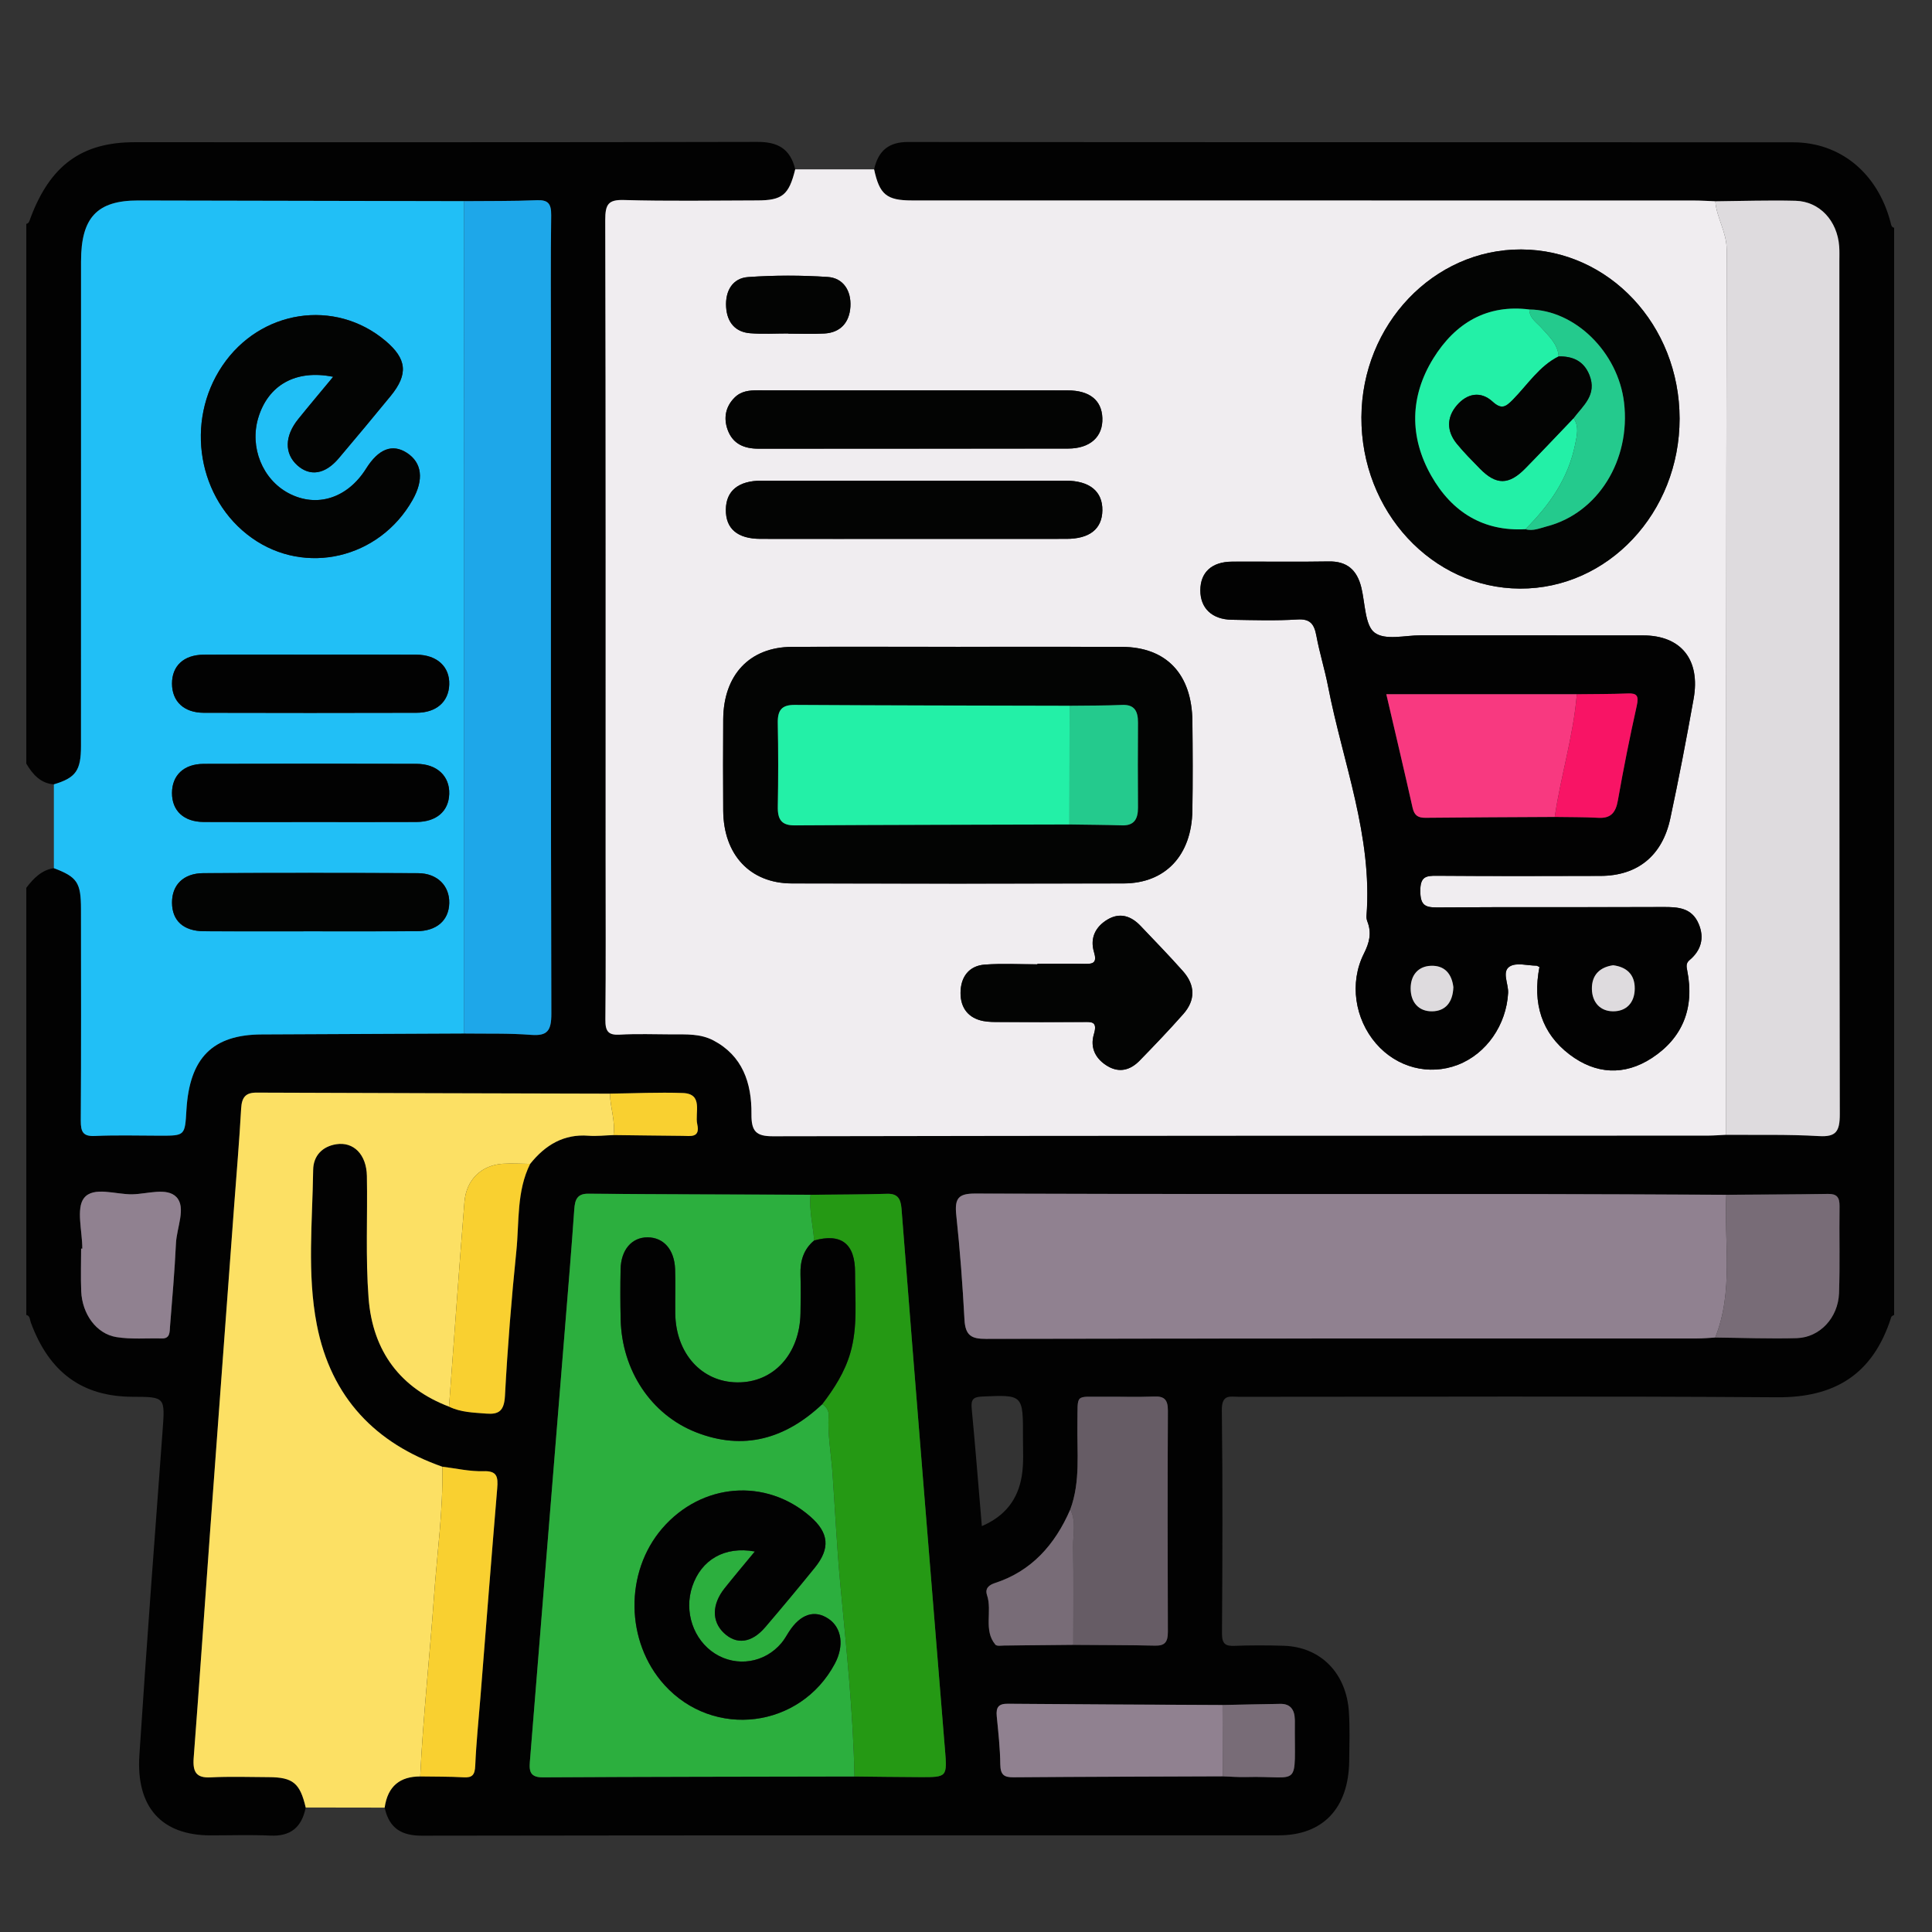 <?xml version="1.0" encoding="UTF-8"?>
<svg xmlns="http://www.w3.org/2000/svg" xmlns:xlink="http://www.w3.org/1999/xlink" version="1.1" id="Layer_1" x="0px" y="0px" width="85px" height="85px" viewBox="0 0 85 85" xml:space="preserve">
<rect x="0" y="0" width="85" height="85" fill="#333333" stroke="none"/>
<path fill-rule="evenodd" clip-rule="evenodd" fill="#020202" d="M83.334,10.022c0,15.943,0,31.887,0,47.83  c-0.043,0.027-0.112,0.048-0.124,0.086c-0.813,2.578-2.54,3.554-5.033,3.537c-7.887-0.057-15.773-0.021-23.66-0.021  c-0.384,0-0.77-0.138-0.761,0.593c0.041,3.271,0.027,6.543,0.007,9.815c-0.002,0.479,0.163,0.563,0.557,0.548  c0.721-0.027,1.444-0.026,2.164-0.003c1.624,0.052,2.761,1.208,2.864,2.935c0.042,0.709,0.021,1.422,0.012,2.133  c-0.027,2.08-1.155,3.272-3.102,3.272c-12.564,0.003-25.129-0.005-37.695,0.016c-0.879,0-1.437-0.306-1.64-1.235  c0.135-0.956,0.689-1.373,1.565-1.372c0.639,0.011,1.278,0.002,1.916,0.038c0.375,0.021,0.489-0.104,0.506-0.516  c0.043-1.018,0.15-2.032,0.231-3.047c0.243-3.049,0.479-6.098,0.735-9.145c0.043-0.512-0.004-0.778-0.597-0.761  c-0.604,0.021-1.212-0.124-1.818-0.197c-2.907-1.019-4.894-3.015-5.522-6.253c-0.434-2.236-0.19-4.533-0.16-6.803  c0.008-0.636,0.414-1.037,1.017-1.132c0.762-0.119,1.329,0.45,1.347,1.395c0.033,1.789-0.062,3.59,0.074,5.369  c0.181,2.371,1.423,3.973,3.54,4.78c0.523,0.256,1.085,0.262,1.645,0.308c0.542,0.042,0.781-0.113,0.816-0.784  c0.114-2.128,0.284-4.252,0.501-6.371c0.131-1.286,0.005-2.629,0.607-3.832c0.671-0.84,1.489-1.321,2.56-1.239  c0.367,0.027,0.739-0.017,1.109-0.028c1.015,0.012,2.029,0.026,3.043,0.034c0.333,0.003,0.779,0.104,0.639-0.514  c-0.113-0.502,0.284-1.34-0.638-1.371c-1.065-0.038-2.133,0.015-3.201,0.028c-5.183-0.014-10.366-0.024-15.549-0.046  c-0.478-0.002-0.651,0.2-0.679,0.702c-0.079,1.42-0.201,2.836-0.306,4.252c-0.354,4.791-0.711,9.579-1.061,14.37  C9,70.71,8.775,74.027,8.521,77.343c-0.047,0.625,0.12,0.887,0.741,0.854c0.853-0.043,1.709-0.015,2.565-0.01  c1.063,0.006,1.372,0.263,1.623,1.336c-0.176,0.894-0.689,1.274-1.547,1.236c-0.88-0.041-1.764-0.009-2.646-0.01  c-2.141-0.004-3.275-1.232-3.125-3.528c0.31-4.737,0.664-9.473,1.016-14.207c0.116-1.558,0.139-1.556-1.315-1.561  c-2.212-0.007-3.669-1.071-4.478-3.271c-0.046-0.126-0.028-0.291-0.198-0.331c0-6.263,0-12.527,0-18.79  c0.32-0.423,0.678-0.785,1.213-0.866c1.028,0.387,1.193,0.633,1.194,1.803C3.565,43.1,3.575,46.2,3.554,49.3  c-0.003,0.511,0.108,0.701,0.619,0.678c0.96-0.044,1.923-0.013,2.886-0.013c1.077,0,1.077,0,1.143-1.131  c0.136-2.296,1.155-3.315,3.313-3.323c2.965-0.011,5.93-0.026,8.895-0.041c0.987,0.015,1.976-0.017,2.958,0.061  c0.706,0.053,0.89-0.171,0.888-0.933c-0.026-9.747-0.018-19.494-0.018-29.241c0-1.961-0.017-3.922,0.011-5.882  c0.007-0.529-0.147-0.685-0.634-0.665C22.55,8.853,21.482,8.84,20.414,8.85c-4.779-0.01-9.559-0.021-14.338-0.029  c-1.806-0.002-2.511,0.75-2.511,2.677c-0.001,7.106,0,14.211-0.002,21.317c0,1.091-0.229,1.406-1.194,1.694  c-0.578-0.043-0.927-0.43-1.212-0.914c0-7.916,0-15.83,0-23.745c0.125-0.027,0.139-0.139,0.179-0.244  c0.869-2.331,2.26-3.349,4.581-3.349c9.136-0.001,18.272,0.008,27.409-0.014c0.87-0.002,1.441,0.283,1.661,1.207  c-0.279,1.13-0.566,1.367-1.686,1.368c-1.952,0.004-3.904,0.038-5.854-0.018c-0.68-0.02-0.82,0.185-0.818,0.884  c0.024,9.36,0.016,18.721,0.016,28.082c0,2.361,0.014,4.723-0.01,7.084c-0.006,0.521,0.125,0.698,0.626,0.671  c0.773-0.046,1.55-0.013,2.326-0.012c0.613,0.001,1.229-0.036,1.806,0.268c1.267,0.668,1.683,1.854,1.669,3.24  c-0.008,0.766,0.211,0.975,0.945,0.974c13.713-0.028,27.428-0.025,41.141-0.029c0.267-0.002,0.531-0.024,0.798-0.036  c1.364,0.012,2.729-0.022,4.089,0.056c0.739,0.041,0.912-0.195,0.91-0.971c-0.023-12.496-0.017-24.993-0.019-37.49  c0-0.227,0.009-0.456-0.007-0.683c-0.083-1.131-0.864-1.98-1.925-2.006c-1.175-0.029-2.351,0.012-3.525,0.022  c-0.321-0.012-0.641-0.033-0.96-0.033C63.049,8.82,51.59,8.821,40.131,8.819c-1.126,0-1.436-0.258-1.674-1.368  c0.186-0.837,0.662-1.205,1.491-1.204C52.929,6.261,65.909,6.254,78.89,6.261c2.083,0.001,3.717,1.359,4.284,3.511  C83.204,9.883,83.204,9.992,83.334,10.022z M53.786,75.014c-3.15-0.016-6.3-0.026-9.451-0.055c-0.394-0.003-0.521,0.146-0.482,0.549  c0.07,0.707,0.148,1.415,0.156,2.124c0.007,0.462,0.177,0.564,0.574,0.562c3.069-0.024,6.141-0.03,9.212-0.042  c0.345,0.012,0.689,0.041,1.032,0.031c2.455-0.064,2.115,0.579,2.141-2.452c0-0.027,0-0.056-0.002-0.084  c-0.01-0.439-0.207-0.689-0.637-0.683C55.481,74.977,54.634,74.997,53.786,75.014z M47.22,72.366  c1.202,0.01,2.405,0.007,3.605,0.033c0.42,0.011,0.556-0.158,0.555-0.598c-0.013-3.243-0.014-6.486,0.001-9.729  c0.004-0.488-0.152-0.649-0.603-0.631c-0.748,0.03-1.497,0.002-2.244,0.01c-1.264,0.011-1.109-0.164-1.133,1.161  c-0.022,1.272,0.143,2.563-0.313,3.796c-0.678,1.567-1.721,2.718-3.304,3.235c-0.267,0.086-0.461,0.232-0.358,0.539  c0.237,0.709-0.167,1.538,0.366,2.174c0.065,0.075,0.257,0.04,0.388,0.039C45.194,72.388,46.207,72.377,47.22,72.366z   M75.462,58.846c1.198,0.013,2.397,0.061,3.593,0.025c1.006-0.031,1.813-0.891,1.854-1.976c0.047-1.274,0.005-2.552,0.023-3.828  c0.005-0.404-0.131-0.546-0.508-0.54c-1.491,0.024-2.984,0.026-4.474,0.038c-2.915-0.013-5.83-0.031-8.743-0.033  c-8.103-0.005-16.205,0.01-24.307-0.021c-0.737-0.002-0.907,0.213-0.827,0.954c0.163,1.526,0.278,3.059,0.36,4.591  c0.038,0.709,0.316,0.85,0.943,0.848c10.429-0.022,20.858-0.015,31.286-0.018C74.929,58.887,75.195,58.861,75.462,58.846z   M37.593,78.158c0.96,0.01,1.921,0.024,2.883,0.027c1.199,0.005,1.199,0.001,1.097-1.242c-0.007-0.085-0.015-0.17-0.022-0.254  c-0.306-3.765-0.613-7.528-0.916-11.292c-0.328-4.077-0.657-8.15-0.973-12.229c-0.036-0.45-0.186-0.66-0.639-0.646  c-1.121,0.033-2.242,0.03-3.363,0.043c-3.262-0.013-6.524-0.017-9.786-0.046c-0.489-0.003-0.58,0.277-0.609,0.685  c-0.061,0.852-0.124,1.702-0.192,2.553c-0.355,4.395-0.713,8.787-1.069,13.18c-0.228,2.806-0.454,5.612-0.68,8.419  c-0.035,0.438-0.105,0.845,0.549,0.841C28.447,78.169,33.021,78.168,37.593,78.158z M3.622,54.936c-0.018,0-0.036,0-0.053,0  c0,0.627-0.022,1.251,0.004,1.876c0.043,1.006,0.669,1.873,1.55,2.016c0.653,0.105,1.331,0.043,1.998,0.06  c0.369,0.01,0.34-0.291,0.359-0.53c0.096-1.218,0.205-2.434,0.261-3.654c0.033-0.696,0.46-1.58,0.019-2.038  c-0.419-0.433-1.273-0.134-1.932-0.12c-0.735,0.016-1.717-0.367-2.134,0.168C3.342,53.165,3.622,54.173,3.622,54.936z   M43.197,67.143c1.014-0.435,1.59-1.168,1.758-2.213c0.09-0.554,0.05-1.134,0.051-1.701c0.006-1.881,0.002-1.864-1.795-1.787  c-0.401,0.018-0.498,0.13-0.459,0.542C42.91,63.649,43.043,65.319,43.197,67.143z"></path>
<path fill-rule="evenodd" clip-rule="evenodd" fill="#F0EDF0" d="M34.986,7.451c1.157,0,2.314,0,3.471,0  c0.239,1.109,0.548,1.368,1.674,1.368C51.59,8.821,63.049,8.82,74.508,8.822c0.319,0,0.639,0.021,0.96,0.033  c0.056,0.736,0.499,1.346,0.499,2.126c-0.023,12.982-0.021,25.963-0.022,38.945c-0.267,0.012-0.531,0.034-0.798,0.036  c-13.713,0.004-27.428,0.001-41.141,0.029c-0.734,0.001-0.953-0.208-0.945-0.974c0.014-1.386-0.402-2.572-1.669-3.24  c-0.577-0.304-1.192-0.267-1.806-0.268c-0.775-0.001-1.553-0.034-2.326,0.012c-0.502,0.027-0.632-0.15-0.626-0.671  c0.024-2.362,0.01-4.724,0.01-7.084c0-9.361,0.008-18.722-0.016-28.082c-0.002-0.699,0.138-0.903,0.818-0.884  c1.95,0.056,3.902,0.022,5.854,0.018C34.42,8.818,34.707,8.582,34.986,7.451z M67.729,42.545c-0.31,1.596,0.095,2.914,1.33,3.851  c1.148,0.871,2.408,0.94,3.614,0.155c1.342-0.875,1.893-2.185,1.558-3.858c-0.035-0.172-0.058-0.321,0.103-0.453  c0.502-0.419,0.667-0.968,0.404-1.588c-0.303-0.721-0.919-0.75-1.563-0.747c-3.315,0.014-6.631-0.005-9.945,0.018  c-0.526,0.003-0.74-0.091-0.742-0.726c-0.001-0.628,0.246-0.67,0.714-0.667c2.405,0.019,4.812,0.014,7.217,0.006  c1.626-0.005,2.72-0.886,3.069-2.531c0.374-1.744,0.71-3.497,1.024-5.254c0.312-1.729-0.552-2.794-2.222-2.796  c-3.263-0.004-6.524,0.001-9.785-0.004c-0.693,0-1.557,0.234-2.028-0.118c-0.42-0.312-0.416-1.283-0.579-1.968  c-0.192-0.805-0.649-1.179-1.442-1.164c-1.417,0.025-2.833,0.001-4.25,0.009c-0.894,0.005-1.393,0.469-1.395,1.264  c0,0.784,0.512,1.278,1.385,1.293c0.961,0.016,1.926,0.047,2.886-0.013c0.552-0.035,0.737,0.19,0.834,0.716  c0.139,0.751,0.37,1.483,0.515,2.232c0.65,3.347,1.96,6.571,1.69,10.093c-0.007,0.082,0.01,0.173,0.04,0.251  c0.195,0.504,0.089,0.925-0.154,1.409c-0.648,1.288-0.399,2.876,0.535,3.957c0.914,1.056,2.327,1.424,3.596,0.936  c1.268-0.488,2.137-1.766,2.214-3.162c0.021-0.401-0.289-0.939,0.069-1.165c0.299-0.186,0.781-0.038,1.183-0.035  C67.625,42.486,67.648,42.509,67.729,42.545z M42.137,28.458c-2.434,0-4.869-0.009-7.302,0.002c-1.854,0.01-3.004,1.233-3.017,3.19  c-0.009,1.338-0.009,2.676,0,4.014c0.013,1.943,1.181,3.199,3.016,3.204c4.867,0.011,9.735,0.01,14.603,0  c1.837-0.004,2.991-1.236,3.022-3.205c0.021-1.309,0.015-2.619,0.001-3.928c-0.02-2.08-1.146-3.268-3.103-3.275  C46.951,28.451,44.544,28.457,42.137,28.458z M66.927,10.975c-3.853-0.015-7.012,3.302-7.03,7.381  c-0.019,4.143,3.11,7.524,6.976,7.54c3.873,0.016,7.025-3.341,7.022-7.481C73.891,14.3,70.789,10.99,66.927,10.975z M40.243,17.174  c-2.296,0-4.592,0.003-6.889-0.002c-0.382,0-0.746,0.029-1.042,0.328c-0.396,0.399-0.481,0.898-0.299,1.407  c0.229,0.638,0.745,0.834,1.357,0.834c4.54-0.004,9.08,0.001,13.62-0.005c0.975-0.001,1.541-0.522,1.51-1.345  c-0.028-0.782-0.562-1.214-1.526-1.215C44.731,17.172,42.487,17.174,40.243,17.174z M40.192,23.709c2.244,0,4.486,0.003,6.729-0.001  c1.02-0.001,1.566-0.44,1.578-1.25c0.014-0.839-0.562-1.311-1.618-1.311c-4.459-0.002-8.92-0.002-13.38,0  c-1.016,0.001-1.556,0.446-1.567,1.269c-0.011,0.844,0.508,1.29,1.527,1.292C35.706,23.714,37.949,23.709,40.192,23.709z   M45.644,42.402c0,0.007,0,0.015,0,0.023c-0.773,0-1.551-0.043-2.32,0.013c-0.683,0.051-1.063,0.535-1.063,1.251  c0,0.676,0.363,1.109,1,1.232c0.234,0.045,0.479,0.043,0.719,0.043c1.229,0.006,2.456,0.007,3.685,0  c0.348-0.002,0.635-0.043,0.464,0.533c-0.186,0.617,0.09,1.109,0.614,1.415c0.515,0.299,0.992,0.164,1.394-0.246  c0.653-0.67,1.303-1.349,1.924-2.052c0.54-0.611,0.532-1.272-0.015-1.888c-0.606-0.682-1.24-1.334-1.867-1.993  c-0.423-0.444-0.917-0.598-1.454-0.276c-0.517,0.308-0.779,0.802-0.593,1.428c0.143,0.475-0.034,0.529-0.404,0.52  C47.032,42.39,46.338,42.402,45.644,42.402z M34.683,14.671c0,0.002,0,0.005,0,0.008c0.532,0,1.066,0.025,1.597-0.007  c0.684-0.041,1.091-0.47,1.135-1.181c0.042-0.718-0.329-1.262-0.995-1.306c-1.166-0.077-2.342-0.078-3.506,0.004  c-0.67,0.046-1.013,0.593-0.967,1.32c0.042,0.688,0.417,1.102,1.061,1.152C33.563,14.705,34.124,14.671,34.683,14.671z"></path>
<path fill-rule="evenodd" clip-rule="evenodd" fill="#21BFF6" d="M2.37,38.196c0-1.229,0-2.457,0-3.687  c0.965-0.289,1.194-0.604,1.194-1.694c0.002-7.106,0-14.211,0.002-21.317c0-1.926,0.705-2.679,2.511-2.677  c4.78,0.007,9.559,0.019,14.338,0.029c-0.001,12.207-0.003,24.413-0.005,36.62c-2.965,0.015-5.93,0.03-8.895,0.041  c-2.158,0.008-3.177,1.027-3.313,3.323c-0.066,1.131-0.066,1.131-1.143,1.131c-0.962,0-1.925-0.031-2.886,0.013  c-0.511,0.023-0.622-0.167-0.619-0.678c0.021-3.1,0.011-6.2,0.009-9.301C3.563,38.829,3.397,38.583,2.37,38.196z M14.658,16.578  c-0.561,0.678-1.058,1.265-1.54,1.864c-0.599,0.744-0.608,1.513-0.039,2.027c0.558,0.503,1.224,0.402,1.821-0.302  c0.77-0.908,1.531-1.823,2.286-2.744c0.788-0.962,0.718-1.637-0.235-2.436c-2.222-1.863-5.501-1.36-7.164,1.099  c-1.666,2.464-1.082,5.891,1.292,7.579c2.354,1.675,5.611,0.91,7.07-1.664c0.512-0.901,0.421-1.647-0.252-2.081  c-0.636-0.409-1.243-0.173-1.789,0.696c-0.821,1.308-2.174,1.737-3.412,1.082c-1.148-0.609-1.719-2.022-1.335-3.309  C11.79,16.949,13.002,16.243,14.658,16.578z M13.69,40.973c1.548,0,3.096,0.007,4.643-0.003c0.88-0.005,1.414-0.478,1.432-1.235  c0.018-0.758-0.521-1.314-1.372-1.318c-3.148-0.016-6.298-0.015-9.447-0.001c-0.875,0.004-1.382,0.517-1.378,1.299  c0.003,0.789,0.5,1.25,1.398,1.256C10.542,40.98,12.116,40.973,13.69,40.973z M13.759,28.8c-1.601,0-3.202-0.008-4.803,0.004  c-0.876,0.007-1.392,0.498-1.389,1.275c0.002,0.778,0.521,1.277,1.392,1.28c3.122,0.009,6.244,0.008,9.366,0  c0.875-0.002,1.414-0.485,1.439-1.241c0.026-0.784-0.536-1.31-1.443-1.315C16.801,28.792,15.28,28.8,13.759,28.8z M13.679,36.165  c1.548,0,3.096,0.005,4.643-0.001c0.879-0.005,1.417-0.472,1.442-1.229c0.027-0.786-0.537-1.326-1.439-1.328  c-3.122-0.009-6.244-0.009-9.366,0.001c-0.872,0.002-1.39,0.503-1.392,1.281c-0.002,0.779,0.516,1.269,1.389,1.275  C10.53,36.172,12.105,36.165,13.679,36.165z"></path>
<path fill-rule="evenodd" clip-rule="evenodd" fill="#FCE064" d="M16.923,79.528c-1.158-0.001-2.315-0.003-3.473-0.005  c-0.251-1.073-0.56-1.33-1.623-1.336c-0.855-0.005-1.712-0.033-2.565,0.01c-0.621,0.032-0.788-0.229-0.741-0.854  C8.775,74.027,9,70.71,9.242,67.395c0.35-4.791,0.707-9.579,1.061-14.37c0.105-1.416,0.227-2.832,0.306-4.252  c0.028-0.502,0.202-0.704,0.679-0.702c5.183,0.021,10.366,0.032,15.549,0.046c0.006,0.611,0.246,1.201,0.156,1.822  c-0.37,0.012-0.742,0.056-1.109,0.028c-1.071-0.082-1.889,0.399-2.56,1.239c-0.398-0.005-0.798-0.029-1.196-0.006  c-0.945,0.059-1.616,0.696-1.695,1.685c-0.242,2.998-0.454,6.001-0.678,9.001c-2.117-0.808-3.359-2.409-3.54-4.78  c-0.136-1.779-0.041-3.58-0.074-5.369c-0.018-0.944-0.585-1.514-1.347-1.395c-0.603,0.095-1.008,0.496-1.017,1.132  c-0.03,2.27-0.274,4.566,0.16,6.803c0.628,3.238,2.615,5.234,5.522,6.253c0.043,1.904-0.229,3.789-0.363,5.679  c-0.188,2.649-0.482,5.292-0.609,7.948C17.612,78.155,17.058,78.572,16.923,79.528z"></path>
<path fill-rule="evenodd" clip-rule="evenodd" fill="#2CAF3E" d="M37.593,78.158c-4.573,0.01-9.146,0.011-13.719,0.038  c-0.654,0.004-0.584-0.402-0.549-0.841c0.226-2.807,0.452-5.613,0.68-8.419c0.356-4.393,0.714-8.785,1.069-13.18  c0.068-0.851,0.132-1.701,0.192-2.553c0.029-0.407,0.12-0.688,0.609-0.685c3.262,0.029,6.524,0.033,9.786,0.046  c-0.067,0.681,0.107,1.341,0.159,2.011c-0.459,0.383-0.621,0.893-0.603,1.5c0.017,0.567,0.012,1.137,0.001,1.704  c-0.033,1.8-1.192,3.062-2.788,3.04c-1.564-0.018-2.696-1.273-2.722-3.026c-0.009-0.652,0.016-1.307-0.007-1.959  c-0.032-0.862-0.511-1.396-1.214-1.396c-0.693-0.001-1.168,0.549-1.184,1.406c-0.014,0.737-0.014,1.477,0.003,2.214  c0.055,2.238,1.337,4.179,3.317,4.957c2.083,0.816,3.924,0.296,5.553-1.238c0.168,0.113,0.292,0.27,0.28,0.485  c-0.051,0.854,0.11,1.693,0.17,2.539c0.116,1.635,0.191,3.274,0.345,4.904C37.236,72.521,37.537,75.328,37.593,78.158z   M33.21,68.259c-0.492,0.597-0.917,1.1-1.328,1.614c-0.565,0.709-0.574,1.454-0.04,1.966c0.557,0.532,1.224,0.453,1.824-0.248  c0.737-0.862,1.464-1.735,2.179-2.617c0.692-0.854,0.624-1.538-0.197-2.253c-1.959-1.709-4.778-1.483-6.509,0.518  c-1.668,1.932-1.626,4.992,0.093,6.892c2.165,2.388,5.975,1.913,7.497-0.936c0.415-0.779,0.307-1.576-0.27-1.969  c-0.62-0.424-1.249-0.216-1.755,0.575c-0.104,0.165-0.201,0.338-0.324,0.485c-0.736,0.878-1.968,1.07-2.922,0.468  c-0.955-0.605-1.375-1.85-1-2.961C30.852,68.63,31.871,68.015,33.21,68.259z"></path>
<path fill-rule="evenodd" clip-rule="evenodd" fill="#908190" d="M75.462,58.846c-0.267,0.016-0.533,0.041-0.8,0.041  c-10.428,0.003-20.857-0.005-31.286,0.018c-0.627,0.002-0.906-0.139-0.943-0.848c-0.082-1.532-0.197-3.064-0.36-4.591  c-0.08-0.741,0.09-0.956,0.827-0.954c8.102,0.03,16.205,0.016,24.307,0.021c2.913,0.002,5.828,0.021,8.743,0.033  C75.848,54.664,76.279,56.811,75.462,58.846z"></path>
<path fill-rule="evenodd" clip-rule="evenodd" fill="#DEDBDE" d="M75.944,49.927c0.002-12.982-0.001-25.963,0.022-38.945  c0-0.78-0.443-1.391-0.499-2.126c1.175-0.011,2.351-0.052,3.525-0.022c1.061,0.026,1.842,0.875,1.925,2.006  c0.016,0.227,0.007,0.456,0.007,0.683c0.002,12.497-0.005,24.994,0.019,37.49c0.002,0.775-0.171,1.012-0.91,0.971  C78.673,49.904,77.309,49.938,75.944,49.927z"></path>
<path fill-rule="evenodd" clip-rule="evenodd" fill="#1EA7E9" d="M20.409,45.47c0.001-12.207,0.003-24.413,0.005-36.62  c1.068-0.01,2.136,0.003,3.202-0.041c0.487-0.02,0.641,0.136,0.634,0.665c-0.028,1.96-0.011,3.921-0.011,5.882  c0,9.747-0.009,19.494,0.018,29.241c0.002,0.762-0.183,0.985-0.888,0.933C22.385,45.453,21.396,45.484,20.409,45.47z"></path>
<path fill-rule="evenodd" clip-rule="evenodd" fill="#259914" d="M37.593,78.158c-0.056-2.83-0.357-5.638-0.622-8.452  c-0.153-1.63-0.229-3.27-0.345-4.904c-0.06-0.846-0.222-1.686-0.17-2.539c0.013-0.216-0.111-0.372-0.28-0.485  c0.519-0.682,0.984-1.396,1.232-2.247c0.339-1.158,0.206-2.351,0.211-3.531c0.007-1.286-0.61-1.754-1.8-1.423  c-0.051-0.67-0.226-1.33-0.159-2.011c1.121-0.013,2.242-0.01,3.363-0.043c0.453-0.014,0.603,0.196,0.639,0.646  c0.316,4.078,0.646,8.151,0.973,12.229c0.302,3.764,0.61,7.527,0.916,11.292c0.007,0.084,0.015,0.169,0.022,0.254  c0.102,1.243,0.102,1.247-1.097,1.242C39.515,78.183,38.553,78.168,37.593,78.158z"></path>
<path fill-rule="evenodd" clip-rule="evenodd" fill="#665C65" d="M47.089,66.409c0.455-1.232,0.29-2.523,0.313-3.796  c0.023-1.325-0.131-1.15,1.133-1.161c0.747-0.008,1.496,0.021,2.244-0.01c0.45-0.019,0.606,0.143,0.603,0.631  c-0.015,3.242-0.014,6.485-0.001,9.729c0.001,0.439-0.135,0.608-0.555,0.598c-1.2-0.026-2.403-0.023-3.605-0.033  c0-1.436,0.017-2.872-0.007-4.308C47.202,67.511,47.357,66.938,47.089,66.409z"></path>
<path fill-rule="evenodd" clip-rule="evenodd" fill="#F9D030" d="M18.488,78.156c0.127-2.656,0.422-5.299,0.609-7.948  c0.134-1.89,0.406-3.774,0.363-5.679c0.606,0.073,1.214,0.218,1.818,0.197c0.593-0.018,0.64,0.249,0.597,0.761  c-0.256,3.047-0.492,6.096-0.735,9.145c-0.081,1.015-0.188,2.029-0.231,3.047c-0.017,0.412-0.131,0.537-0.506,0.516  C19.766,78.158,19.126,78.167,18.488,78.156z"></path>
<path fill-rule="evenodd" clip-rule="evenodd" fill="#908190" d="M53.795,78.151c-3.071,0.012-6.143,0.018-9.212,0.042  c-0.397,0.003-0.567-0.1-0.574-0.562c-0.008-0.709-0.086-1.417-0.156-2.124c-0.039-0.403,0.089-0.552,0.482-0.549  c3.151,0.028,6.301,0.039,9.451,0.055C53.79,76.061,53.791,77.107,53.795,78.151z"></path>
<path fill-rule="evenodd" clip-rule="evenodd" fill="#786C77" d="M75.462,58.846c0.817-2.035,0.386-4.182,0.488-6.28  c1.489-0.012,2.982-0.014,4.474-0.038c0.377-0.006,0.513,0.136,0.508,0.54c-0.019,1.276,0.023,2.554-0.023,3.828  c-0.041,1.085-0.848,1.944-1.854,1.976C77.859,58.906,76.66,58.858,75.462,58.846z"></path>
<path fill-rule="evenodd" clip-rule="evenodd" fill="#F9D030" d="M19.755,61.886c0.224-3,0.437-6.003,0.678-9.001  c0.079-0.988,0.75-1.626,1.695-1.685c0.397-0.023,0.797,0.001,1.196,0.006c-0.602,1.203-0.476,2.546-0.607,3.832  c-0.217,2.119-0.387,4.243-0.501,6.371c-0.036,0.671-0.274,0.826-0.816,0.784C20.841,62.147,20.278,62.142,19.755,61.886z"></path>
<path fill-rule="evenodd" clip-rule="evenodd" fill="#908190" d="M3.622,54.936c0-0.763-0.28-1.771,0.072-2.224  c0.417-0.535,1.399-0.152,2.134-0.168c0.659-0.014,1.513-0.313,1.932,0.12c0.441,0.458,0.014,1.342-0.019,2.038  c-0.057,1.221-0.165,2.437-0.261,3.654c-0.019,0.239,0.01,0.54-0.359,0.53c-0.667-0.017-1.344,0.046-1.998-0.06  c-0.881-0.143-1.507-1.01-1.55-2.016c-0.026-0.625-0.004-1.249-0.004-1.876C3.586,54.936,3.604,54.936,3.622,54.936z"></path>
<path fill-rule="evenodd" clip-rule="evenodd" fill="#786C77" d="M47.089,66.409c0.269,0.529,0.113,1.102,0.124,1.649  c0.023,1.436,0.007,2.872,0.007,4.308c-1.013,0.011-2.025,0.021-3.039,0.03c-0.131,0.001-0.322,0.036-0.388-0.039  c-0.533-0.636-0.129-1.465-0.366-2.174c-0.103-0.307,0.092-0.453,0.358-0.539C45.368,69.127,46.411,67.977,47.089,66.409z"></path>
<path fill-rule="evenodd" clip-rule="evenodd" fill="#786C77" d="M53.795,78.151c-0.004-1.044-0.005-2.091-0.009-3.138  c0.848-0.017,1.695-0.037,2.543-0.05c0.43-0.007,0.627,0.243,0.637,0.683c0.002,0.028,0.002,0.057,0.002,0.084  c-0.025,3.031,0.314,2.388-2.141,2.452C54.484,78.192,54.14,78.163,53.795,78.151z"></path>
<path fill-rule="evenodd" clip-rule="evenodd" fill="#F9D030" d="M26.993,49.938c0.09-0.621-0.15-1.211-0.156-1.822  c1.067-0.014,2.136-0.066,3.201-0.028c0.921,0.031,0.525,0.869,0.638,1.371c0.14,0.617-0.306,0.517-0.639,0.514  C29.022,49.965,28.008,49.95,26.993,49.938z"></path>
<path fill-rule="evenodd" clip-rule="evenodd" fill="#020202" d="M67.729,42.545c-0.08-0.036-0.104-0.059-0.127-0.059  c-0.401-0.003-0.884-0.151-1.183,0.035c-0.358,0.225-0.048,0.763-0.069,1.165c-0.077,1.396-0.946,2.674-2.214,3.162  c-1.269,0.488-2.682,0.12-3.596-0.936c-0.935-1.081-1.184-2.669-0.535-3.957c0.243-0.484,0.35-0.905,0.154-1.409  c-0.03-0.078-0.047-0.169-0.04-0.251c0.27-3.522-1.04-6.746-1.69-10.093c-0.145-0.75-0.376-1.481-0.515-2.232  c-0.097-0.526-0.282-0.751-0.834-0.716c-0.96,0.06-1.925,0.029-2.886,0.013c-0.873-0.015-1.385-0.509-1.385-1.293  c0.002-0.795,0.501-1.258,1.395-1.264c1.417-0.008,2.833,0.016,4.25-0.009c0.793-0.015,1.25,0.359,1.442,1.164  c0.163,0.685,0.159,1.656,0.579,1.968c0.472,0.352,1.335,0.118,2.028,0.118c3.261,0.005,6.522,0,9.785,0.004  c1.67,0.001,2.533,1.067,2.222,2.796c-0.314,1.757-0.65,3.51-1.024,5.254c-0.35,1.645-1.443,2.526-3.069,2.531  c-2.405,0.008-4.812,0.012-7.217-0.006c-0.468-0.003-0.715,0.04-0.714,0.667c0.002,0.635,0.216,0.729,0.742,0.726  c3.314-0.023,6.63-0.004,9.945-0.018c0.645-0.002,1.261,0.026,1.563,0.747c0.263,0.621,0.098,1.169-0.404,1.588  c-0.16,0.132-0.138,0.281-0.103,0.453c0.335,1.674-0.216,2.983-1.558,3.858c-1.206,0.785-2.466,0.716-3.614-0.155  C67.823,45.459,67.419,44.141,67.729,42.545z M68.402,35.942c0.643,0.01,1.283,0.003,1.923,0.038  c0.53,0.029,0.758-0.212,0.854-0.764c0.245-1.396,0.523-2.786,0.831-4.167c0.095-0.432,0.014-0.556-0.393-0.539  c-0.747,0.03-1.496,0.024-2.244,0.034c-2.771,0-5.542,0-8.381,0c0.396,1.704,0.787,3.349,1.157,5c0.08,0.352,0.26,0.438,0.569,0.435  C64.613,35.959,66.509,35.953,68.402,35.942z M70.971,42.467c-0.586,0.084-0.947,0.427-0.934,1.055  c0.014,0.584,0.372,0.963,0.915,0.971c0.583,0.012,0.964-0.361,0.97-0.994C71.929,42.862,71.551,42.541,70.971,42.467z   M63.942,43.432c-0.069-0.594-0.393-0.963-0.987-0.941c-0.557,0.02-0.888,0.408-0.892,0.984c-0.005,0.623,0.358,1.026,0.943,1.019  C63.582,44.488,63.919,44.106,63.942,43.432z"></path>
<path fill-rule="evenodd" clip-rule="evenodd" fill="#030403" d="M42.137,28.457c2.407,0,4.814-0.006,7.221,0.002  c1.956,0.008,3.083,1.196,3.103,3.275c0.014,1.31,0.021,2.619-0.001,3.928c-0.031,1.969-1.186,3.201-3.022,3.205  c-4.868,0.01-9.736,0.011-14.603,0c-1.834-0.005-3.003-1.261-3.016-3.204c-0.009-1.337-0.009-2.676,0-4.014  c0.013-1.957,1.163-3.18,3.017-3.19C37.269,28.448,39.703,28.458,42.137,28.457z M47.057,31.052  c-4.032-0.01-8.065-0.012-12.096-0.038c-0.563-0.003-0.754,0.225-0.742,0.807c0.025,1.222,0.024,2.445,0.001,3.667  c-0.011,0.57,0.168,0.829,0.735,0.826c4.031-0.024,8.063-0.028,12.097-0.04c0.77,0.012,1.54,0.014,2.312,0.04  c0.524,0.017,0.706-0.266,0.703-0.783c-0.009-1.247-0.009-2.492,0-3.738c0.003-0.512-0.161-0.8-0.696-0.777  C48.599,31.048,47.827,31.042,47.057,31.052z"></path>
<path fill-rule="evenodd" clip-rule="evenodd" fill="#030403" d="M66.927,10.975c3.862,0.015,6.964,3.326,6.968,7.439  c0.003,4.14-3.149,7.498-7.022,7.481c-3.865-0.016-6.994-3.397-6.976-7.54C59.915,14.277,63.074,10.959,66.927,10.975z   M67.113,23.283c0.33,0.096,0.639-0.046,0.943-0.125c2.247-0.583,3.694-2.917,3.396-5.449c-0.262-2.213-2.161-4.076-4.17-4.093  c-1.838-0.232-3.245,0.571-4.227,2.16c-1.027,1.664-1.055,3.444-0.089,5.15C63.893,22.557,65.286,23.383,67.113,23.283z"></path>
<path fill-rule="evenodd" clip-rule="evenodd" fill="#030403" d="M40.243,17.174c2.244,0,4.488-0.002,6.73,0.001  c0.965,0.001,1.498,0.433,1.526,1.215c0.031,0.823-0.535,1.343-1.51,1.345c-4.541,0.006-9.081,0.001-13.62,0.005  c-0.612,0-1.127-0.196-1.357-0.834c-0.183-0.508-0.097-1.008,0.299-1.407c0.296-0.299,0.66-0.329,1.042-0.328  C35.651,17.177,37.947,17.174,40.243,17.174z"></path>
<path fill-rule="evenodd" clip-rule="evenodd" fill="#030403" d="M40.192,23.709c-2.244,0-4.486,0.004-6.73-0.001  c-1.019-0.002-1.538-0.448-1.527-1.292c0.011-0.823,0.551-1.268,1.567-1.269c4.46-0.002,8.921-0.002,13.38,0  c1.057,0,1.632,0.472,1.618,1.311c-0.012,0.81-0.559,1.25-1.578,1.25C44.679,23.713,42.436,23.709,40.192,23.709z"></path>
<path fill-rule="evenodd" clip-rule="evenodd" fill="#030403" d="M45.644,42.402c0.694,0,1.389-0.012,2.082,0.004  c0.37,0.009,0.547-0.045,0.404-0.52c-0.187-0.626,0.076-1.12,0.593-1.428c0.537-0.322,1.031-0.167,1.454,0.276  c0.627,0.659,1.261,1.311,1.867,1.993c0.547,0.616,0.555,1.277,0.015,1.888c-0.621,0.703-1.271,1.382-1.924,2.052  c-0.401,0.41-0.879,0.545-1.394,0.246c-0.524-0.306-0.8-0.798-0.614-1.415c0.171-0.576-0.116-0.535-0.464-0.533  c-1.229,0.007-2.456,0.006-3.685,0c-0.239,0-0.484,0.002-0.719-0.043c-0.637-0.123-1-0.557-1-1.232c0-0.717,0.38-1.201,1.063-1.251  c0.77-0.057,1.547-0.013,2.32-0.013C45.644,42.417,45.644,42.409,45.644,42.402z"></path>
<path fill-rule="evenodd" clip-rule="evenodd" fill="#030403" d="M34.683,14.671c-0.559,0-1.12,0.034-1.676-0.009  c-0.644-0.05-1.019-0.464-1.061-1.152c-0.045-0.727,0.297-1.274,0.967-1.32c1.164-0.082,2.34-0.082,3.506-0.004  c0.666,0.044,1.037,0.588,0.995,1.306c-0.043,0.711-0.451,1.14-1.135,1.181c-0.531,0.032-1.064,0.007-1.597,0.007  C34.683,14.676,34.683,14.673,34.683,14.671z"></path>
<path fill-rule="evenodd" clip-rule="evenodd" fill="#030403" d="M14.658,16.578c-1.655-0.335-2.868,0.371-3.298,1.812  c-0.384,1.287,0.187,2.7,1.335,3.309c1.237,0.655,2.59,0.227,3.412-1.082c0.546-0.869,1.153-1.105,1.789-0.696  c0.674,0.433,0.764,1.179,0.252,2.081c-1.459,2.573-4.715,3.339-7.07,1.664c-2.374-1.688-2.958-5.115-1.292-7.579  c1.663-2.459,4.942-2.962,7.164-1.099c0.953,0.799,1.023,1.474,0.235,2.436c-0.755,0.921-1.516,1.836-2.286,2.744  c-0.597,0.704-1.263,0.805-1.821,0.302c-0.569-0.514-0.56-1.283,0.039-2.027C13.6,17.843,14.097,17.256,14.658,16.578z"></path>
<path fill-rule="evenodd" clip-rule="evenodd" fill="#030403" d="M13.69,40.973c-1.575,0-3.149,0.008-4.724-0.003  c-0.898-0.006-1.395-0.467-1.398-1.256c-0.004-0.783,0.504-1.295,1.378-1.299c3.149-0.014,6.298-0.014,9.447,0.001  c0.851,0.004,1.39,0.56,1.372,1.318c-0.018,0.757-0.551,1.23-1.432,1.235C16.786,40.979,15.238,40.973,13.69,40.973z"></path>
<path fill-rule="evenodd" clip-rule="evenodd" fill="#020202" d="M13.759,28.8c1.521,0,3.042-0.007,4.563,0.003  c0.908,0.006,1.47,0.532,1.443,1.315c-0.025,0.756-0.565,1.239-1.439,1.241c-3.122,0.008-6.244,0.009-9.366,0  c-0.87-0.003-1.389-0.502-1.392-1.28c-0.003-0.778,0.512-1.269,1.389-1.275C10.557,28.792,12.158,28.8,13.759,28.8z"></path>
<path fill-rule="evenodd" clip-rule="evenodd" fill="#020202" d="M13.679,36.165c-1.574,0-3.149,0.007-4.723-0.002  c-0.873-0.006-1.391-0.496-1.389-1.275c0.002-0.777,0.52-1.278,1.392-1.281c3.122-0.01,6.244-0.01,9.366-0.001  c0.902,0.002,1.466,0.542,1.439,1.328c-0.026,0.757-0.563,1.225-1.442,1.229C16.775,36.17,15.227,36.165,13.679,36.165z"></path>
<path fill-rule="evenodd" clip-rule="evenodd" fill="#020202" d="M33.21,68.259c-1.339-0.244-2.358,0.371-2.751,1.534  c-0.375,1.111,0.045,2.355,1,2.961c0.954,0.603,2.186,0.41,2.922-0.468c0.123-0.147,0.22-0.32,0.324-0.485  c0.506-0.791,1.136-0.999,1.755-0.575c0.576,0.393,0.685,1.189,0.27,1.969c-1.522,2.849-5.332,3.323-7.497,0.936  c-1.72-1.899-1.761-4.96-0.093-6.892c1.731-2.001,4.55-2.227,6.509-0.518c0.821,0.715,0.89,1.399,0.197,2.253  c-0.715,0.882-1.442,1.755-2.179,2.617c-0.6,0.701-1.267,0.78-1.824,0.248c-0.534-0.512-0.525-1.257,0.04-1.966  C32.292,69.358,32.718,68.855,33.21,68.259z"></path>
<path fill-rule="evenodd" clip-rule="evenodd" fill="#020202" d="M35.82,54.576c1.19-0.331,1.807,0.137,1.8,1.423  c-0.006,1.181,0.127,2.373-0.211,3.531c-0.249,0.851-0.713,1.565-1.232,2.247c-1.629,1.534-3.471,2.055-5.553,1.238  c-1.98-0.778-3.262-2.719-3.317-4.957c-0.018-0.737-0.018-1.477-0.003-2.214c0.016-0.857,0.491-1.407,1.184-1.406  c0.703,0,1.182,0.534,1.214,1.396c0.023,0.652-0.002,1.307,0.007,1.959c0.026,1.753,1.158,3.009,2.722,3.026  c1.596,0.021,2.754-1.24,2.788-3.04c0.011-0.567,0.016-1.137-0.001-1.704C35.199,55.469,35.36,54.959,35.82,54.576z"></path>
<path fill-rule="evenodd" clip-rule="evenodd" fill="#F83980" d="M68.402,35.942c-1.894,0.01-3.789,0.017-5.683,0.037  c-0.31,0.003-0.489-0.083-0.569-0.435c-0.37-1.651-0.761-3.296-1.157-5c2.839,0,5.609,0,8.381,0  C69.224,32.378,68.67,34.131,68.402,35.942z"></path>
<path fill-rule="evenodd" clip-rule="evenodd" fill="#F81465" d="M68.402,35.942c0.268-1.812,0.821-3.564,0.972-5.398  c0.748-0.01,1.497-0.004,2.244-0.034c0.406-0.017,0.487,0.107,0.393,0.539c-0.308,1.382-0.586,2.771-0.831,4.167  c-0.097,0.552-0.324,0.793-0.854,0.764C69.686,35.945,69.045,35.953,68.402,35.942z"></path>
<path fill-rule="evenodd" clip-rule="evenodd" fill="#DEDBDE" d="M70.971,42.467c0.58,0.074,0.958,0.395,0.951,1.032  c-0.006,0.633-0.387,1.006-0.97,0.994c-0.543-0.008-0.901-0.387-0.915-0.971C70.023,42.895,70.385,42.551,70.971,42.467z"></path>
<path fill-rule="evenodd" clip-rule="evenodd" fill="#DEDBDE" d="M63.942,43.432c-0.023,0.675-0.36,1.057-0.936,1.062  c-0.585,0.008-0.948-0.396-0.943-1.019c0.004-0.576,0.335-0.964,0.892-0.984C63.55,42.468,63.873,42.838,63.942,43.432z"></path>
<path fill-rule="evenodd" clip-rule="evenodd" fill="#23F0A7" d="M47.052,36.273c-4.033,0.011-8.065,0.016-12.097,0.04  c-0.567,0.003-0.747-0.255-0.735-0.826c0.023-1.222,0.024-2.445-0.001-3.667c-0.013-0.582,0.179-0.81,0.742-0.807  c4.031,0.025,8.064,0.028,12.096,0.038C47.055,32.792,47.053,34.533,47.052,36.273z"></path>
<path fill-rule="evenodd" clip-rule="evenodd" fill="#24CA8D" d="M47.052,36.273c0.001-1.741,0.003-3.481,0.005-5.222  c0.771-0.01,1.542-0.004,2.313-0.037c0.535-0.023,0.699,0.265,0.696,0.777c-0.009,1.246-0.009,2.492,0,3.738  c0.003,0.518-0.179,0.8-0.703,0.783C48.592,36.288,47.821,36.286,47.052,36.273z"></path>
<path fill-rule="evenodd" clip-rule="evenodd" fill="#23F0A7" d="M67.113,23.283c-1.827,0.101-3.221-0.726-4.146-2.357  c-0.966-1.706-0.938-3.486,0.089-5.15c0.981-1.589,2.389-2.392,4.227-2.16c0.012,0.394,0.324,0.567,0.536,0.808  c0.326,0.371,0.712,0.697,0.758,1.256c-0.852,0.421-1.369,1.247-2.02,1.907c-0.317,0.321-0.498,0.438-0.892,0.08  c-0.521-0.474-1.118-0.363-1.571,0.167c-0.457,0.535-0.448,1.142,0.001,1.691c0.314,0.384,0.666,0.737,1.013,1.091  c0.715,0.733,1.277,0.732,2.006-0.015c0.712-0.727,1.412-1.468,2.115-2.203c0.255,0.363,0.151,0.756,0.074,1.14  C68.999,21.067,68.155,22.241,67.113,23.283z"></path>
<path fill-rule="evenodd" clip-rule="evenodd" fill="#24CA8D" d="M67.113,23.283c1.042-1.042,1.886-2.215,2.189-3.744  c0.077-0.383,0.181-0.777-0.074-1.14c0.419-0.556,1.046-1.028,0.699-1.899c-0.253-0.634-0.75-0.829-1.352-0.82  c-0.046-0.56-0.432-0.885-0.758-1.256c-0.212-0.241-0.524-0.414-0.536-0.808c2.009,0.017,3.908,1.88,4.17,4.093  c0.299,2.532-1.148,4.866-3.396,5.449C67.752,23.237,67.443,23.379,67.113,23.283z"></path>
<path fill-rule="evenodd" clip-rule="evenodd" fill="#030403" d="M68.576,15.68c0.602-0.009,1.099,0.187,1.352,0.82  c0.347,0.871-0.28,1.343-0.699,1.899c-0.703,0.735-1.403,1.476-2.115,2.203c-0.729,0.747-1.291,0.748-2.006,0.015  c-0.347-0.354-0.698-0.707-1.013-1.091c-0.449-0.55-0.458-1.157-0.001-1.691c0.453-0.531,1.051-0.642,1.571-0.167  c0.394,0.359,0.574,0.241,0.892-0.08C67.207,16.927,67.725,16.102,68.576,15.68z"></path>
</svg>
